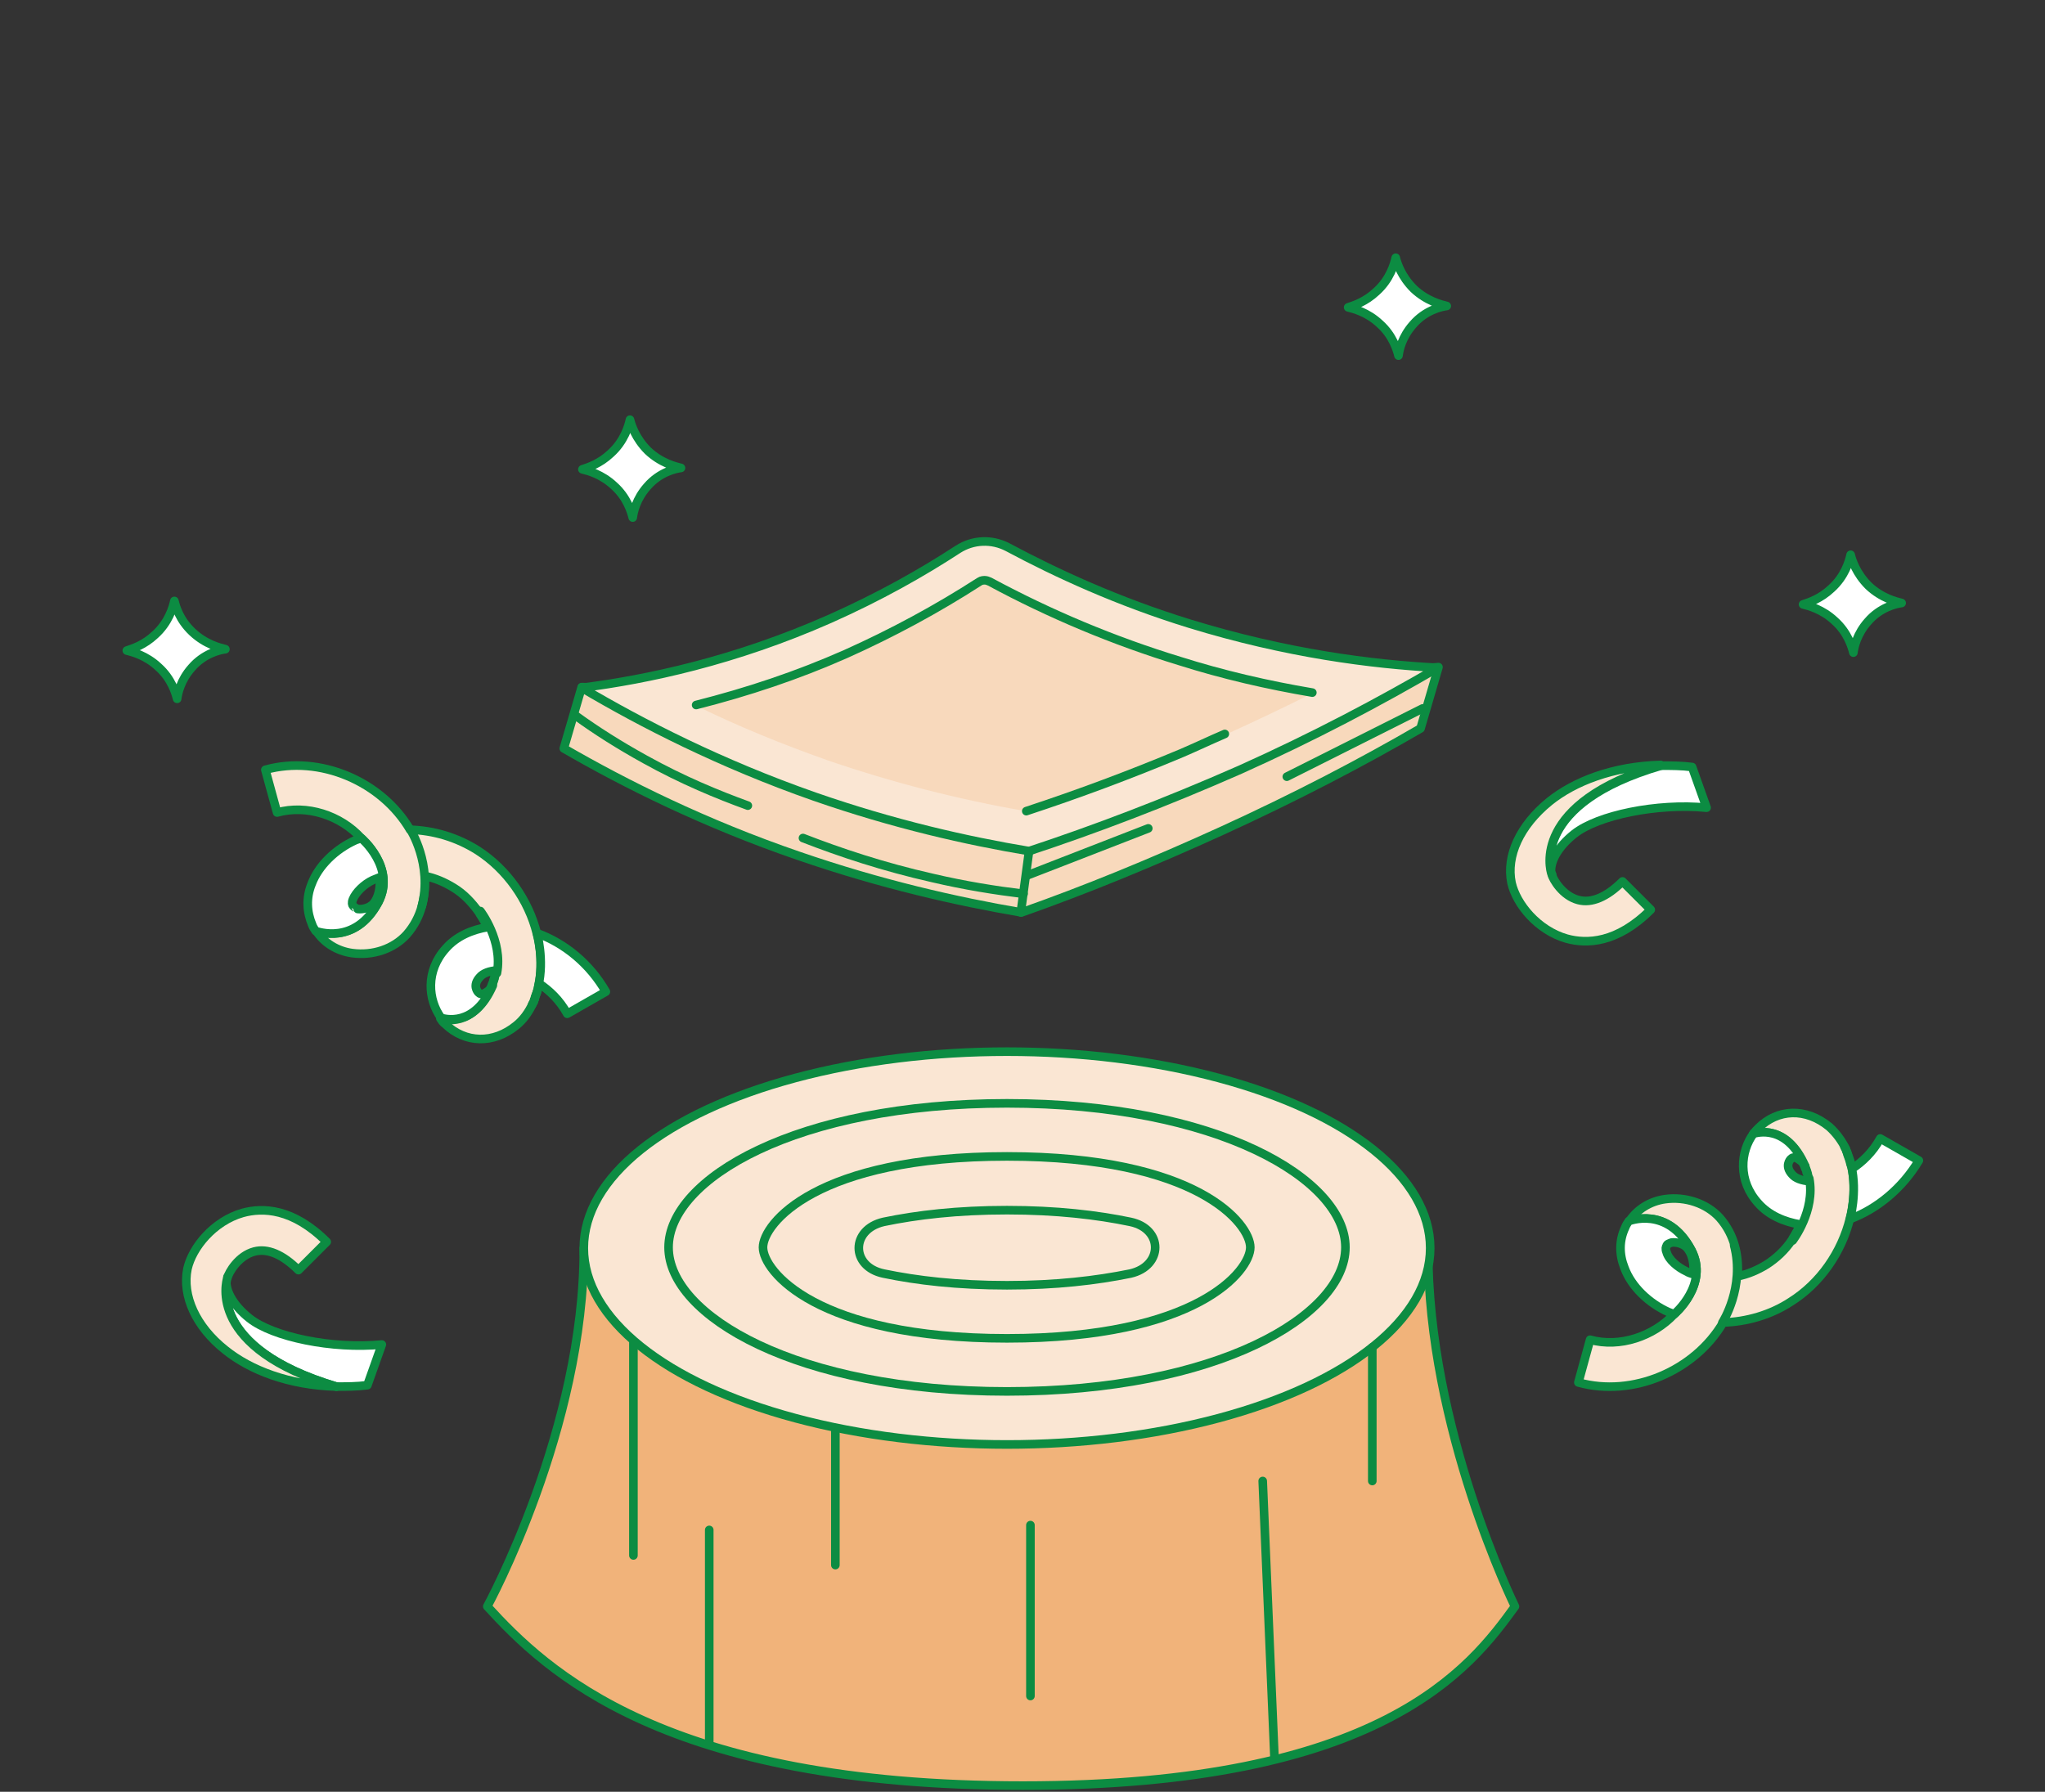 <?xml version="1.0" encoding="utf-8"?>
<!-- Generator: Adobe Illustrator 25.2.0, SVG Export Plug-In . SVG Version: 6.00 Build 0)  -->
<!DOCTYPE svg PUBLIC "-//W3C//DTD SVG 1.1//EN" "http://www.w3.org/Graphics/SVG/1.1/DTD/svg11.dtd">
<svg version="1.1" id="レイヤー_1" xmlns:x="http://ns.adobe.com/Extensibility/1.0/" xmlns:i="http://ns.adobe.com/AdobeIllustrator/10.0/" xmlns:graph="http://ns.adobe.com/Graphs/1.0/"
	 xmlns="http://www.w3.org/2000/svg" xmlns:xlink="http://www.w3.org/1999/xlink" x="0px" y="0px" viewBox="0 0 296.7 260"
	 style="enable-background:new 0 0 296.7 260;" xml:space="preserve">
<rect x="0" y="0" width="296.7" height="260" fill="#333333" stroke="none"/>
<style type="text/css">
	.st0{fill:#F1B37A;stroke:#0C8C42;stroke-width:1.248;stroke-linecap:round;stroke-linejoin:round;stroke-miterlimit:10;}
	.st1{fill:#FAE6D3;stroke:#0C8C42;stroke-width:1.248;stroke-linecap:round;stroke-linejoin:round;stroke-miterlimit:10;}
	.st2{fill:none;stroke:#0C8C42;stroke-width:1.248;stroke-linecap:round;stroke-miterlimit:10;}
	.st3{fill:none;stroke:#0C8C42;stroke-width:1.248;stroke-linecap:round;stroke-linejoin:round;stroke-miterlimit:10;}
	.st4{fill:#F8D9BC;stroke:#0C8C42;stroke-width:1.248;stroke-linecap:round;stroke-linejoin:round;stroke-miterlimit:10;}
	.st5{fill:#F8D9BC;}
	.st6{fill:#FFFFFF;stroke:#0C8C42;stroke-width:1.248;stroke-linecap:round;stroke-linejoin:round;stroke-miterlimit:10;}
</style>
<g>
	<g>
		<g>
			<path class="st0" d="M84.7,181.1c0.1,26.2-14,52-14,52c8.6,9.4,25.7,26,77.7,26s64.9-17,71.4-26c0,0-12.7-25.8-12.6-52H84.7z"/>
			<ellipse class="st1" cx="146.1" cy="181.1" rx="61.4" ry="28.5"/>
			<path class="st1" d="M146.1,201.9c-30.5,0-49.1-11-49.1-20.9s18.5-20.9,49.1-20.9c30.5,0,49.1,11,49.1,20.9
				S176.6,201.9,146.1,201.9z"/>
			<path class="st1" d="M146.1,194.2c-27.7,0-35.4-9.8-35.4-13.2s7.7-13.2,35.4-13.2s35.3,9.8,35.3,13.2
				C181.4,184.4,173.7,194.2,146.1,194.2z"/>
			<path class="st1" d="M146.1,186.5c-7.2,0-13.1-0.7-17.9-1.7c-4.8-1-4.8-6.4,0-7.5c4.8-1,10.7-1.7,17.9-1.7s13.1,0.7,17.9,1.7
				c4.8,1,4.8,6.4,0,7.5C159.1,185.8,153.2,186.5,146.1,186.5z"/>
		</g>
		<line class="st2" x1="183.2" y1="214.9" x2="184.9" y2="254.9"/>
		<line class="st3" x1="199.1" y1="195.5" x2="199.1" y2="214.9"/>
		<line class="st3" x1="149.5" y1="221.3" x2="149.5" y2="246.1"/>
		<line class="st3" x1="121.2" y1="207.6" x2="121.2" y2="227.1"/>
		<line class="st3" x1="102.9" y1="222" x2="102.9" y2="252.8"/>
		<line class="st3" x1="91.9" y1="194.9" x2="91.9" y2="225.7"/>
	</g>
	<g>
		<path class="st4" d="M171.8,100c-0.6-0.2-1.2-0.4-1.8-0.6c-12.4-3.8-22.5-8.8-30.1-13.2c-5.9,4.1-13.2,8.5-22.1,12.4
			c-1.5,0.7-3,1.3-4.5,1.9l-28.9-0.8l-2.6,8.9c9,5.2,20.4,10.9,34.1,15.6c11.9,4.1,22.9,6.6,32.3,8.2c9.1-3.2,18.9-7.2,29.2-11.9
			c10.5-4.8,20.1-9.8,28.7-14.8l2.6-8.9L171.8,100z"/>
		<path class="st1" d="M149.3,123.5c-9-1.5-19.6-3.9-31.1-7.9c-13.7-4.8-25-10.6-33.8-15.8c9.5-1.2,22.2-3.9,36-10
			c7.2-3.2,13.4-6.7,18.6-10.1c2.2-1.4,4.9-1.5,7.2-0.3c7.1,3.8,16,7.9,26.4,11.1c14,4.3,26.4,5.9,36,6.4c-8.4,4.9-18,10-28.7,14.8
			C169,116.5,158.7,120.4,149.3,123.5z"/>
		<line class="st3" x1="148.1" y1="132.4" x2="149.3" y2="123.5"/>
		<line class="st3" x1="206.4" y1="102.8" x2="186.7" y2="112.7"/>
		<line class="st3" x1="149.1" y1="127" x2="166.6" y2="120.2"/>
		<path class="st3" d="M83.6,103.9c2.9,2.1,6.2,4.2,10,6.3c5.4,3,10.5,5.1,14.9,6.7"/>
		<path class="st3" d="M116.5,121.6c5.4,2.1,11.7,4.2,18.8,5.8c4.7,1.1,9.1,1.8,13.2,2.3"/>
		<path class="st5" d="M148.8,117.7c-9.8-1.7-19.5-4.2-28.8-7.4c-6.5-2.3-12.9-4.9-19-7.9c7.5-1.9,14.7-4.3,21.7-7.4
			c6.7-3,13.2-6.5,19.4-10.5c0.3-0.2,0.6-0.2,0.8-0.2s0.5,0.1,0.7,0.2c8.7,4.7,18,8.6,27.5,11.5c6.3,2,12.8,3.5,19.3,4.6
			c-4.2,2.1-8.4,4.1-12.6,6c-2.1,0.9-4.2,1.9-6.3,2.8C164,112.4,156.4,115.2,148.8,117.7z"/>
		<path class="st3" d="M101,102.3c7.5-1.9,14.7-4.3,21.7-7.4c6.7-3,13.2-6.5,19.4-10.5c0.3-0.2,0.6-0.2,0.8-0.2s0.5,0.1,0.7,0.2
			c8.7,4.7,18,8.6,27.5,11.5c6.3,2,12.8,3.5,19.3,4.6"/>
		<path class="st1" d="M177.7,106.5c-2.1,0.9-4.2,1.9-6.3,2.8c-7.4,3.1-14.9,5.9-22.5,8.4"/>
	</g>
	<g>
		<path class="st1" d="M57.7,124.1"/>
		<path class="st1" d="M74.9,148.8c1-0.8,1.8-1.9,2.4-3.2c0.1-0.2,0.2-0.3,0.2-0.5c0.1-0.1,0.1-0.2,0.1-0.3c0.2-0.5,0.4-1.1,0.5-1.6
			c0.9-3.9-0.2-7.7-0.2-7.7c-1.2-4.9-4.4-9.4-8.6-12.1c-3-1.9-6.4-2.9-9.8-3c-4.1-7-13.1-10.9-21-8.7l1.7,6.2
			c4.3-1.2,9.2,0.4,12.2,3.7c0,0,5.1,4.3,2.5,9.3c-3.4,6.4-9,4.2-9,4.2c1.1,1.7,3,2.9,5.2,3.2c3,0.4,6-0.6,7.9-2.7
			c2.2-2.5,2.8-5.6,2.6-8.5c1.5,0.3,2.9,0.9,4.2,1.7c1.5,0.9,2.7,2.2,3.7,3.6l0.1,0.2c0.6,0.9,3.1,4.7,2.2,8.8c0,0,0,0,0,0.1
			c0,0.2-0.1,0.3-0.1,0.5l-0.1,0.2v0.1c-0.1,0.2-0.1,0.4-0.2,0.5c0,0.1-0.1,0.2-0.1,0.3c-2.6,6.2-7,4.8-7.4,4.7
			c0.2,0.3,0.4,0.6,0.7,0.8C67.5,151.4,71.6,151.5,74.9,148.8z"/>
		<path class="st6" d="M87.9,143.9l-5.6,3.2c-1.1-2-2.6-3.4-4.1-4.4c0,0.1-0.1,0.3-0.1,0.4c0.9-3.9-0.2-7.7-0.2-7.7
			C82,136.9,85.6,139.9,87.9,143.9z"/>
		<path class="st6" d="M54.9,130.9c2.6-5-2.5-9.3-2.5-9.3c-0.2,0.1-0.5,0.2-0.8,0.3c-2.9,1.3-5.4,3.7-6.4,6.4c-0.8,2-0.7,4,0.1,5.9
			c0.1,0.3,0.3,0.6,0.5,0.9C45.9,135.1,51.5,137.3,54.9,130.9z M51.2,131.4c-0.1-0.1-0.2-0.4,0-0.9c0.4-1,1.6-2.2,2.9-2.8
			c0.3-0.1,0.7-0.3,1-0.4c0.1,1.4-0.1,2.9-1,3.9c-0.5,0.5-1.4,0.8-2.2,0.7C51.9,131.9,51.4,131.7,51.2,131.4z"/>
		<path class="st6" d="M64,147.7c-1.9-2.6-2.3-6.8,0.7-10.1c1.5-1.7,3.7-2.7,6.2-3.1c-0.1-0.2-0.1-0.3-0.2-0.5
			c-0.3-0.6-0.7-1.2-1-1.8c0,0,3.3,4.3,2.4,9c0-0.1,0-0.3,0-0.4c-1.1,0.1-2,0.4-2.5,1c-1.1,1.2-0.3,2.1-0.2,2.2
			c0.2,0.2,0.5,0.5,1.4-0.2c0.3-0.2,0.5-0.5,0.7-0.8C68.8,149.2,64.4,147.8,64,147.7z"/>
		<path class="st3" d="M64,147.7L64,147.7"/>
		<path class="st3" d="M71.4,143c0-0.1,0.1-0.2,0.1-0.3c0.2-0.5,0.3-0.9,0.4-1.4v-0.1"/>
		<path class="st3" d="M77.2,145.8c0-0.1,0.1-0.1,0.1-0.2c0.1-0.2,0.2-0.3,0.2-0.5c0.1-0.1,0.1-0.2,0.1-0.3c0.2-0.5,0.4-1.1,0.5-1.6
			"/>
		<path class="st3" d="M59.5,120.3"/>
		<path class="st1" d="M59.5,120.3c0,0,3.3,5.1,1.7,11.2"/>
	</g>
	<path class="st6" d="M202.5,37.4c-0.2,0.9-0.8,3.1-2.8,4.9c-1.6,1.5-3.2,2-4.1,2.3c0.8,0.2,2.8,0.7,4.6,2.4
		c1.9,1.7,2.5,3.8,2.7,4.6c0.1-0.8,0.5-2.7,2.1-4.5c1.8-2.1,4.1-2.6,4.9-2.7c-0.8-0.2-2.9-0.7-4.8-2.5
		C203.3,40.1,202.7,38.2,202.5,37.4z"/>
	<path class="st6" d="M91.4,60.9c-0.2,0.9-0.8,3.1-2.8,4.9c-1.6,1.5-3.2,2-4.1,2.3c0.8,0.2,2.8,0.7,4.6,2.4c1.9,1.7,2.5,3.8,2.7,4.6
		c0.1-0.8,0.5-2.7,2.1-4.5c1.8-2.1,4.1-2.6,4.9-2.7c-0.8-0.2-2.9-0.7-4.8-2.5C92.2,63.6,91.6,61.7,91.4,60.9z"/>
	<path class="st6" d="M25.3,87.2c-0.2,0.9-0.8,3.1-2.8,4.9c-1.6,1.5-3.2,2-4.1,2.3c0.8,0.2,2.8,0.7,4.6,2.4c1.9,1.7,2.5,3.8,2.7,4.6
		c0.1-0.8,0.5-2.7,2.1-4.5c1.8-2.1,4.1-2.6,4.9-2.7c-0.8-0.2-2.9-0.7-4.8-2.5C26,89.9,25.5,88,25.3,87.2z"/>
	<path class="st6" d="M268.5,80.5c-0.2,0.9-0.8,3.1-2.8,4.9c-1.6,1.5-3.2,2-4.1,2.3c0.8,0.2,2.8,0.7,4.6,2.4
		c1.9,1.7,2.5,3.8,2.7,4.6c0.1-0.8,0.5-2.7,2.1-4.5c1.8-2.1,4.1-2.6,4.9-2.7c-0.8-0.2-2.9-0.7-4.8-2.5
		C269.3,83.2,268.7,81.3,268.5,80.5z"/>
	<g>
		<g>
			<path class="st6" d="M48.8,201.2c1.5,0,3,0,4.5-0.2l2.1-5.9c-7.2,0.7-15.8-1.1-19.2-3.8c-2.4-1.9-3.7-4.2-3.3-6
				C32.8,186,30.1,195.6,48.8,201.2z"/>
			<path class="st1" d="M32.7,195.9c3.6,2.9,9.2,5.1,16.1,5.3C30,195.6,32.8,186,33,185.4l0,0c0.2-0.8,1.6-3.2,3.9-3.8
				c1.9-0.5,4.1,0.4,6.4,2.7l4.1-4.1c-4.9-4.9-9.3-5-12.2-4.2c-4.2,1.2-7.3,5-8,8.1C26.4,188,28.4,192.5,32.7,195.9z"/>
		</g>
		<path class="st3" d="M48.8,201.2C48.9,201.2,48.9,201.2,48.8,201.2"/>
		<path class="st3" d="M33,185.3L33,185.3"/>
	</g>
	<g>
		<path class="st1" d="M248.1,188.2"/>
		<path class="st1" d="M255.1,163.7c-0.2,0.2-0.5,0.5-0.7,0.8c0.4-0.1,4.8-1.5,7.4,4.7c0,0.1,0.1,0.2,0.1,0.3
			c0.1,0.2,0.2,0.4,0.2,0.5v0.1l0.1,0.2c0,0.1,0.1,0.3,0.1,0.5v0.1c0.8,4.1-1.6,7.8-2.2,8.8l-0.1,0.2c-1,1.5-2.3,2.7-3.7,3.6
			c-1.3,0.8-2.7,1.4-4.2,1.7c0.2-2.9-0.4-6-2.6-8.5c-1.9-2.1-5-3.1-7.9-2.7c-2.2,0.3-4.1,1.5-5.2,3.2c0,0,5.6-2.3,9,4.2
			c2.6,5-2.5,9.3-2.5,9.3c-3,3.2-7.9,4.9-12.2,3.7l-1.7,6.2c7.9,2.2,16.9-1.7,21-8.7c3.4-0.1,6.9-1.1,9.8-3
			c4.3-2.7,7.4-7.2,8.6-12.1c0,0,1.1-3.8,0.2-7.7c-0.1-0.5-0.3-1.1-0.5-1.6c0-0.1-0.1-0.2-0.1-0.3c-0.1-0.2-0.2-0.4-0.2-0.5
			c-0.6-1.2-1.4-2.3-2.4-3.2C262,160.7,257.9,160.9,255.1,163.7z"/>
		<path class="st6" d="M278.4,168.4l-5.6-3.2c-1.1,2-2.6,3.4-4.1,4.4c0-0.1-0.1-0.3-0.1-0.4c0.9,3.9-0.2,7.7-0.2,7.7
			C272.4,175.4,276,172.4,278.4,168.4z"/>
		<path class="st6" d="M236.3,177.2c-0.2,0.3-0.4,0.6-0.5,0.9c-0.9,1.9-0.9,3.9-0.1,5.9c1,2.7,3.5,5.1,6.4,6.4
			c0.3,0.1,0.5,0.2,0.8,0.3c0,0,5.1-4.3,2.5-9.3C241.9,174.9,236.3,177.2,236.3,177.2z M242.5,180.3c0.8-0.1,1.7,0.2,2.2,0.7
			c0.9,1,1.1,2.4,1,3.9c-0.3-0.1-0.7-0.2-1-0.4c-1.3-0.6-2.6-1.7-2.9-2.8c-0.2-0.5-0.1-0.8,0-0.9
			C241.8,180.5,242.3,180.4,242.5,180.3z"/>
		<path class="st6" d="M254.4,164.5c-1.9,2.6-2.3,6.8,0.7,10.1c1.5,1.7,3.7,2.7,6.2,3.1c-0.1,0.2-0.1,0.3-0.2,0.5
			c-0.3,0.6-0.7,1.2-1,1.8c0,0,3.3-4.3,2.4-9c0,0.1,0,0.3,0,0.4c-1.1-0.1-2-0.4-2.5-1c-1.1-1.2-0.3-2.1-0.2-2.2
			c0.2-0.2,0.5-0.5,1.4,0.2c0.3,0.2,0.5,0.5,0.7,0.8C259.2,163,254.8,164.4,254.4,164.5z"/>
		<path class="st3" d="M254.4,164.5L254.4,164.5"/>
		<path class="st3" d="M261.9,169.2c0,0.1,0.1,0.2,0.1,0.3c0.2,0.5,0.3,0.9,0.4,1.4v0.1"/>
		<path class="st3" d="M267.6,166.4c0,0.1,0.1,0.1,0.1,0.2c0.1,0.2,0.2,0.3,0.2,0.5c0.1,0.1,0.1,0.2,0.1,0.3
			c0.2,0.5,0.4,1.1,0.5,1.6"/>
		<path class="st3" d="M249.9,191.9"/>
		<path class="st1" d="M249.9,191.9c0,0,3.3-5.1,1.7-11.2"/>
	</g>
	<g>
		<g>
			<path class="st6" d="M241,111.1c1.5,0,3,0,4.5,0.2l2.1,5.9c-7.2-0.7-15.8,1.1-19.2,3.8c-2.4,1.9-3.7,4.2-3.3,6
				C224.9,126.2,222.2,116.6,241,111.1z"/>
			<path class="st1" d="M224.8,116.3c3.6-2.9,9.2-5.1,16.1-5.3c-18.8,5.6-16,15.2-15.8,15.8l0,0c0.2,0.8,1.6,3.2,3.9,3.8
				c1.9,0.5,4.1-0.4,6.4-2.7l4.1,4.1c-4.9,4.9-9.3,5-12.2,4.2c-4.2-1.2-7.3-5-8-8.1C218.5,124.2,220.5,119.8,224.8,116.3z"/>
		</g>
		<path class="st3" d="M241,111.1C241,111,241,111.1,241,111.1"/>
		<path class="st3" d="M225.2,126.9C225.2,126.9,225.2,127,225.2,126.9"/>
	</g>
</g>
</svg>
